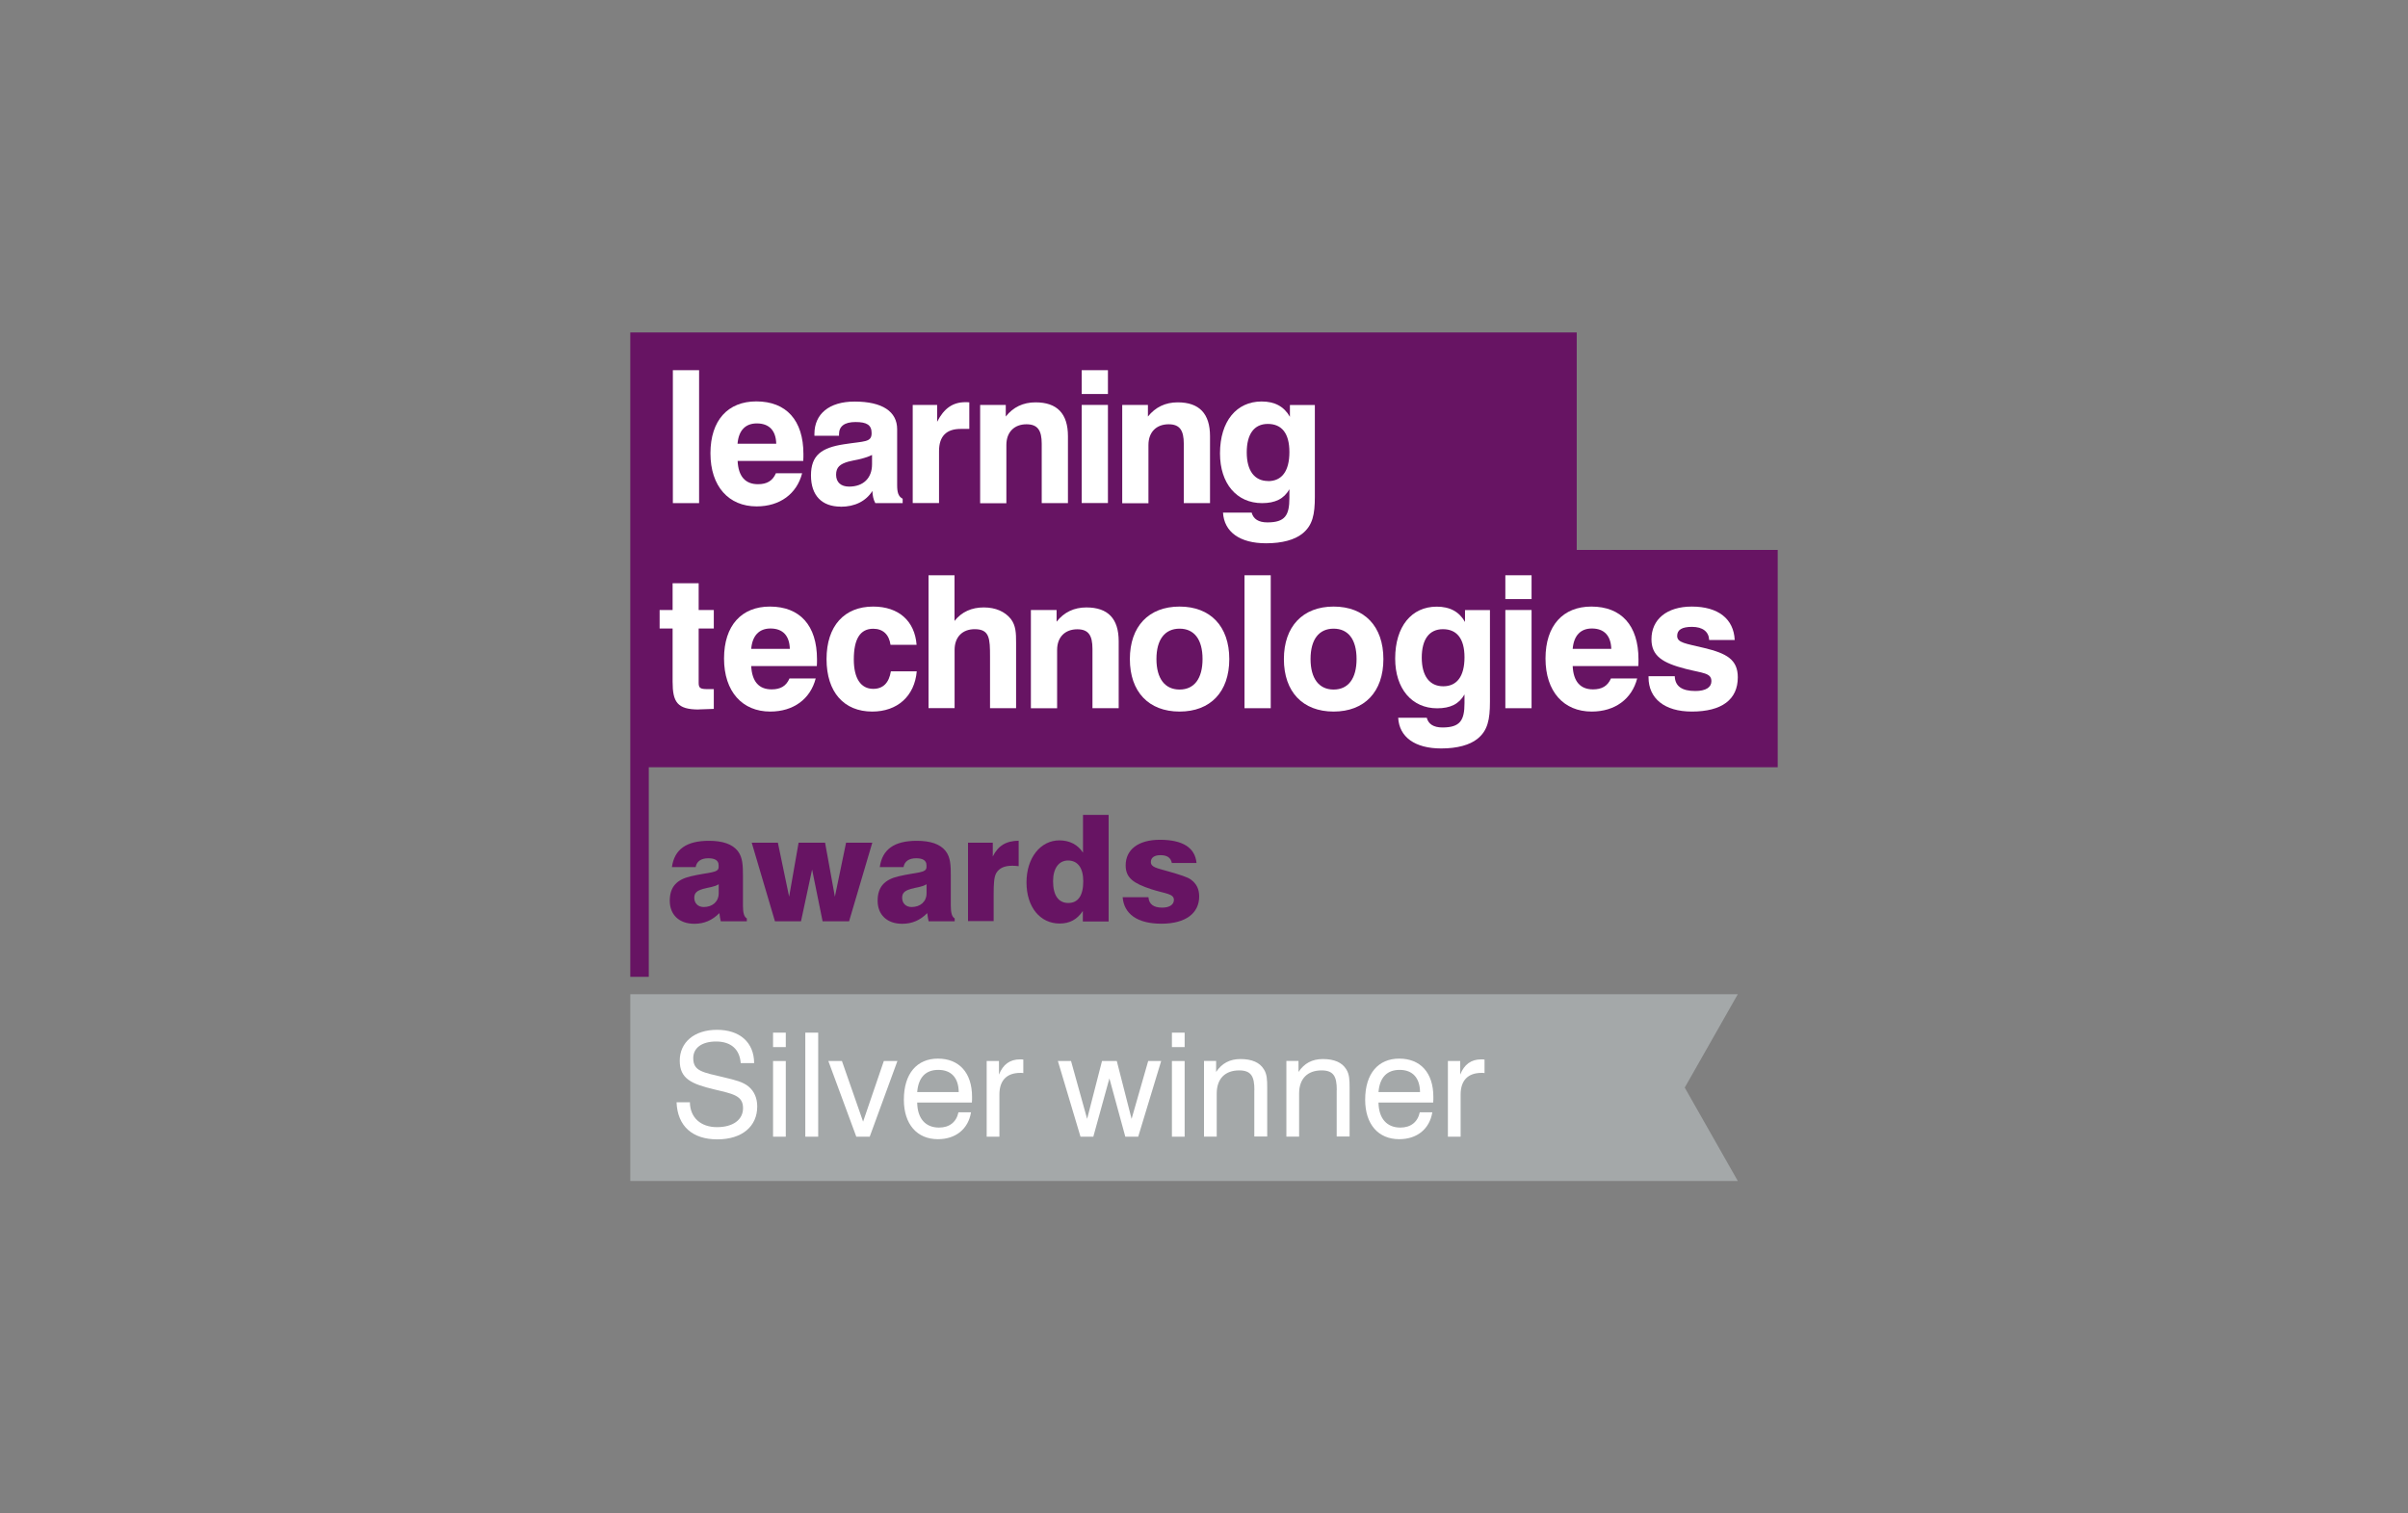 <?xml version="1.0" encoding="UTF-8"?>
<svg xmlns="http://www.w3.org/2000/svg" xmlns:xlink="http://www.w3.org/1999/xlink" id="Layer_1" viewBox="0 0 280 176">
  <rect x="0" y="0" width="280" height="176" fill="#808080" stroke="none"/>
  <defs>
    <style>.cls-1{fill:none;}.cls-2{clip-path:url(#clippath);}.cls-3{fill:#fff;}.cls-4{fill:#671463;}.cls-5{fill:#a4a8a9;}</style>
    <clipPath id="clippath">
      <rect class="cls-1" x="73.29" y="38.66" width="133.43" height="98.67"></rect>
    </clipPath>
  </defs>
  <polygon class="cls-5" points="73.29 115.62 73.29 137.34 202.07 137.34 195.9 126.48 202.07 115.62 73.29 115.62"></polygon>
  <g class="cls-2">
    <path class="cls-3" d="M80.22,128.2c.03,1.77,1.26,2.88,3.15,2.88s3.03-.88,3.03-2.21c0-1.45-1.13-1.65-3.31-2.17-2.67-.64-4.05-1.23-4.05-3.35s1.67-3.59,4.33-3.59,4.31,1.47,4.32,3.87h-1.56c-.12-1.61-1.14-2.51-2.86-2.51s-2.66,.79-2.66,1.93c0,1.55,1.13,1.65,3.67,2.26,1.18,.29,2.1,.49,2.78,1.06,.64,.54,.99,1.33,.99,2.31,0,2.3-1.75,3.82-4.64,3.82s-4.63-1.53-4.74-4.31h1.58Z"></path>
    <path class="cls-3" d="M89.89,120.09h1.48v1.68h-1.48v-1.68Zm0,3.3h1.48v8.8h-1.48v-8.8Z"></path>
    <rect class="cls-3" x="93.64" y="120.09" width="1.5" height="12.1"></rect>
    <polygon class="cls-3" points="96.32 123.39 97.9 123.39 100.36 130.44 102.77 123.39 104.35 123.39 101.13 132.19 99.57 132.19 96.32 123.39"></polygon>
    <path class="cls-3" d="M112.91,129.35c-.32,1.95-1.78,3.13-3.85,3.13-2.42,0-3.96-1.73-3.96-4.59,0-3.05,1.53-4.78,3.96-4.78s3.97,1.6,3.97,4.46c0,.22,0,.44-.02,.65h-6.36c.03,1.87,.97,2.91,2.54,2.91,1.21,0,2.02-.64,2.26-1.78h1.47Zm-1.43-2.35c-.02-1.67-.88-2.58-2.37-2.58s-2.32,.89-2.46,2.58h4.83Z"></path>
    <path class="cls-3" d="M114.73,123.39h1.43v1.58c.47-1.19,1.28-1.77,2.44-1.77,.14,0,.25,0,.39,.02v1.57c-.12-.02-.24-.02-.35-.02-1.58,0-2.43,.88-2.43,2.52v4.9h-1.48v-8.8Z"></path>
    <polygon class="cls-3" points="123.01 123.39 124.54 123.39 126.41 130.12 128.14 123.39 129.86 123.39 131.58 130.12 133.51 123.39 135.02 123.39 132.35 132.19 130.85 132.19 129 125.41 127.13 132.19 125.64 132.19 123.01 123.39"></polygon>
    <path class="cls-3" d="M136.27,120.09h1.48v1.68h-1.48v-1.68Zm0,3.3h1.48v8.8h-1.48v-8.8Z"></path>
    <path class="cls-3" d="M145.86,126.77c0-1.56-.35-2.29-1.77-2.29-1.63,0-2.61,.96-2.61,2.69v5.01h-1.48v-8.8h1.41v1.28c.67-1.01,1.6-1.5,2.83-1.5,1.33,0,2.24,.4,2.72,1.19,.37,.57,.39,1.26,.39,2.12v5.7h-1.5v-5.42Z"></path>
    <path class="cls-3" d="M155.44,126.77c0-1.56-.35-2.29-1.77-2.29-1.63,0-2.61,.96-2.61,2.69v5.01h-1.48v-8.8h1.41v1.28c.67-1.01,1.6-1.5,2.83-1.5,1.33,0,2.24,.4,2.72,1.19,.37,.57,.39,1.26,.39,2.12v5.7h-1.5v-5.42Z"></path>
    <path class="cls-3" d="M166.55,129.35c-.32,1.95-1.78,3.13-3.85,3.13-2.43,0-3.96-1.73-3.96-4.59,0-3.05,1.53-4.78,3.96-4.78s3.97,1.6,3.97,4.46c0,.22,0,.44-.02,.65h-6.36c.03,1.87,.98,2.91,2.54,2.91,1.21,0,2.02-.64,2.26-1.78h1.47Zm-1.43-2.35c-.02-1.67-.88-2.58-2.37-2.58s-2.32,.89-2.46,2.58h4.83Z"></path>
    <path class="cls-3" d="M168.36,123.39h1.43v1.58c.47-1.19,1.28-1.77,2.44-1.77,.14,0,.25,0,.39,.02v1.57c-.12-.02-.24-.02-.35-.02-1.58,0-2.43,.88-2.43,2.52v4.9h-1.48v-8.8Z"></path>
    <polygon class="cls-4" points="206.71 63.95 183.34 63.95 183.34 38.66 73.29 38.66 73.29 113.6 75.44 113.6 75.44 89.23 206.71 89.23 206.71 63.95"></polygon>
    <rect class="cls-3" x="78.24" y="43.05" width="3.05" height="15.46"></rect>
    <path class="cls-3" d="M93.27,55.04c-.62,2.39-2.58,3.85-5.29,3.85-3.24,0-5.37-2.32-5.37-6.17s2.04-6.04,5.33-6.04c3.48,0,5.48,2.19,5.48,6.12,0,.26,0,.52-.02,.8h-7.63c.08,1.78,.88,2.71,2.37,2.71,1.03,0,1.7-.39,2.08-1.27h3.05Zm-3.01-3.44c-.04-1.55-.84-2.36-2.26-2.36-1.32,0-2.11,.81-2.24,2.36h4.5Z"></path>
    <path class="cls-3" d="M97.77,58.92c-2.2,0-3.47-1.29-3.47-3.63s1.21-3.23,3.87-3.63c2.37-.37,3.18-.2,3.18-1.29,0-.95-.56-1.29-1.87-1.29s-1.92,.51-1.92,1.42v.18h-2.86v-.22c0-2.32,1.72-3.76,4.67-3.76,3.23,0,4.95,1.16,4.95,3.22v6.49c0,.84,.13,1.33,.64,1.59v.51h-3.18c-.22-.4-.32-.88-.34-1.41-.75,1.18-2.03,1.83-3.68,1.83m.9-5.25c-.97,.28-1.44,.64-1.44,1.53s.58,1.38,1.51,1.38c1.66,0,2.67-.99,2.67-2.6v-1.08c-1.16,.54-2.15,.6-2.73,.77"></path>
    <path class="cls-3" d="M106.13,47.09h2.84v1.96c.8-1.57,1.83-2.28,3.29-2.28,.15,0,.3,0,.45,.02v3.09h-1.01c-1.66,0-2.51,.86-2.51,2.58v6.04h-3.06v-11.41Z"></path>
    <path class="cls-3" d="M113.96,47.09h2.99v1.35c.86-1.09,2.02-1.65,3.46-1.65,2.51,0,3.77,1.31,3.77,3.94v7.78h-3.05v-6.9c0-1.54-.45-2.27-1.77-2.27-1.41,0-2.34,.9-2.34,2.41v6.77h-3.05v-11.41Z"></path>
    <path class="cls-3" d="M125.78,43.05h3.05v2.77h-3.05v-2.77Zm0,4.04h3.05v11.41h-3.05v-11.41Z"></path>
    <path class="cls-3" d="M130.49,47.09h2.99v1.35c.87-1.09,2.03-1.65,3.46-1.65,2.51,0,3.76,1.31,3.76,3.94v7.78h-3.05v-6.9c0-1.54-.45-2.27-1.76-2.27-1.42,0-2.35,.9-2.35,2.41v6.77h-3.05v-11.41Z"></path>
    <path class="cls-3" d="M145.54,59.61c.2,.75,.8,1.14,1.83,1.14,2.05,0,2.56-.81,2.56-2.84v-1.01c-.64,1.12-1.66,1.61-3.18,1.61-2.95,0-4.89-2.28-4.89-5.78,0-3.76,1.94-6.04,4.84-6.04,1.53,0,2.6,.58,3.29,1.78v-1.37h2.9v10.66c0,2.06-.25,3.35-1.48,4.32-.88,.69-2.3,1.1-4.19,1.1-3.07,0-4.88-1.33-5.01-3.57h3.33Zm1.92-3.66c1.59,0,2.47-1.16,2.47-3.38s-.92-3.27-2.51-3.27-2.45,1.18-2.45,3.31,.9,3.33,2.49,3.33"></path>
    <path class="cls-3" d="M81.26,82.51c-2.51,0-3.05-.86-3.05-3.25v-6.17h-1.51v-2.15h1.51v-3.11h3.03v3.11h1.76v2.15h-1.76v6.32c0,.6,.19,.73,1.01,.73h.75v2.3c-.84,.02-1.42,.06-1.74,.06"></path>
    <path class="cls-3" d="M94.85,78.9c-.62,2.39-2.58,3.85-5.29,3.85-3.24,0-5.37-2.32-5.37-6.17s2.05-6.04,5.33-6.04c3.49,0,5.48,2.19,5.48,6.13,0,.26,0,.52-.02,.79h-7.63c.09,1.78,.88,2.71,2.37,2.71,1.03,0,1.7-.38,2.08-1.27h3.05Zm-3.01-3.44c-.04-1.55-.83-2.37-2.25-2.37-1.31,0-2.11,.82-2.24,2.37h4.49Z"></path>
    <path class="cls-3" d="M106.6,78.06c-.25,2.9-2.25,4.69-5.18,4.69-3.28,0-5.31-2.25-5.31-6.1s2.06-6.11,5.42-6.11c2.97,0,4.84,1.68,5.05,4.45h-3.03c-.17-1.2-.88-1.87-2.01-1.87-1.53,0-2.26,1.2-2.26,3.57,0,2.21,.82,3.42,2.26,3.42,1.14,0,1.83-.69,2.05-2.04h3.01Z"></path>
    <path class="cls-3" d="M107.96,66.9h3.03v5.31c.84-1.06,2-1.57,3.4-1.57s2.47,.5,3.14,1.33c.6,.78,.62,1.66,.62,2.78v7.61h-3.03v-5.98c0-2.11-.04-3.21-1.78-3.21-1.42,0-2.34,.9-2.34,2.41v6.77h-3.03v-15.46Z"></path>
    <path class="cls-3" d="M119.87,70.94h2.99v1.36c.86-1.1,2.03-1.66,3.46-1.66,2.52,0,3.76,1.31,3.76,3.93v7.79h-3.05v-6.9c0-1.55-.45-2.28-1.76-2.28-1.42,0-2.35,.9-2.35,2.41v6.77h-3.05v-11.42Z"></path>
    <path class="cls-3" d="M137.16,70.54c3.59,0,5.78,2.3,5.78,6.11s-2.19,6.1-5.78,6.1-5.78-2.3-5.78-6.1,2.19-6.11,5.78-6.11m0,9.65c1.7,0,2.67-1.27,2.67-3.55s-.97-3.53-2.67-3.53-2.69,1.25-2.69,3.53,.99,3.55,2.69,3.55"></path>
    <rect class="cls-3" x="144.71" y="66.9" width="3.05" height="15.46"></rect>
    <path class="cls-3" d="M155.07,70.54c3.59,0,5.79,2.3,5.79,6.11s-2.2,6.1-5.79,6.1-5.78-2.3-5.78-6.1,2.2-6.11,5.78-6.11m0,9.65c1.7,0,2.67-1.27,2.67-3.55s-.97-3.53-2.67-3.53-2.68,1.25-2.68,3.53,.99,3.55,2.68,3.55"></path>
    <path class="cls-3" d="M165.9,83.46c.19,.75,.8,1.14,1.83,1.14,2.05,0,2.56-.82,2.56-2.83v-1.01c-.64,1.12-1.65,1.61-3.18,1.61-2.94,0-4.88-2.28-4.88-5.78,0-3.77,1.93-6.04,4.83-6.04,1.53,0,2.61,.58,3.29,1.78v-1.38h2.9v10.67c0,2.06-.26,3.36-1.48,4.32-.88,.69-2.3,1.1-4.19,1.1-3.07,0-4.88-1.34-5-3.57h3.32Zm1.92-3.65c1.59,0,2.47-1.16,2.47-3.37s-.92-3.27-2.51-3.27-2.46,1.18-2.46,3.31,.91,3.33,2.5,3.33"></path>
    <path class="cls-3" d="M175.04,66.9h3.05v2.77h-3.05v-2.77Zm0,4.04h3.05v11.42h-3.05v-11.42Z"></path>
    <path class="cls-3" d="M190.37,78.9c-.62,2.39-2.58,3.85-5.29,3.85-3.25,0-5.37-2.32-5.37-6.17s2.05-6.04,5.33-6.04c3.48,0,5.48,2.19,5.48,6.13,0,.26,0,.52-.02,.79h-7.63c.08,1.78,.88,2.71,2.36,2.71,1.03,0,1.7-.38,2.09-1.27h3.05Zm-3.01-3.44c-.05-1.55-.84-2.37-2.26-2.37-1.31,0-2.1,.82-2.23,2.37h4.5Z"></path>
    <path class="cls-3" d="M194.74,78.64c.04,1.16,.82,1.72,2.39,1.72,1.22,0,1.87-.43,1.87-1.14,0-.98-.99-.92-3.01-1.44-2.69-.69-3.96-1.51-3.96-3.44,0-2.3,1.77-3.8,4.69-3.8,3.08,0,4.88,1.44,4.99,3.89h-2.97c-.04-.97-.75-1.53-2-1.53-1.16,0-1.72,.34-1.72,1.05,0,.8,.95,.88,3.12,1.4,2.64,.63,3.93,1.36,3.93,3.42,0,2.58-1.85,3.98-5.35,3.98-3.18,0-5.03-1.53-5.03-3.98v-.13h3.06Z"></path>
    <path class="cls-4" d="M83.81,107.14c-.07-.29-.12-.6-.16-.95-.84,.84-1.77,1.24-2.91,1.24-1.79,0-2.86-1.07-2.86-2.68s.81-2.46,2.43-2.84c2.12-.5,3.25-.36,3.25-1.07v-.22c0-.54-.41-.81-1.19-.81-.86,0-1.36,.36-1.48,1.03h-2.76c.29-2.08,1.7-3.06,4.3-3.06,1.6,0,2.72,.38,3.36,1.19,.57,.74,.6,1.67,.6,2.92v3.46c0,.81,.14,1.29,.45,1.45v.34h-3.04Zm-2.1-3.75c-.67,.19-.98,.46-.98,1.01,0,.64,.43,1.08,1.1,1.08,1.02,0,1.74-.63,1.74-1.6v-1.05c-.52,.33-1.19,.36-1.86,.55"></path>
    <polygon class="cls-4" points="87.41 98 90.45 98 91.76 104.28 92.86 98 95.94 98 97.08 104.28 98.38 98 101.43 98 98.73 107.14 95.65 107.14 94.43 101.12 93.14 107.14 90.11 107.14 87.41 98"></polygon>
    <path class="cls-4" d="M107.98,107.14c-.07-.29-.12-.6-.16-.95-.84,.84-1.77,1.24-2.91,1.24-1.79,0-2.86-1.07-2.86-2.68s.81-2.46,2.43-2.84c2.12-.5,3.25-.36,3.25-1.07v-.22c0-.54-.41-.81-1.19-.81-.86,0-1.36,.36-1.48,1.03h-2.76c.29-2.08,1.7-3.06,4.3-3.06,1.6,0,2.72,.38,3.36,1.19,.57,.74,.6,1.67,.6,2.92v3.46c0,.81,.14,1.29,.45,1.45v.34h-3.04Zm-2.1-3.75c-.67,.19-.98,.46-.98,1.01,0,.64,.43,1.08,1.1,1.08,1.02,0,1.74-.63,1.74-1.6v-1.05c-.52,.33-1.19,.36-1.86,.55"></path>
    <path class="cls-4" d="M112.57,98h2.87v1.6c.63-1.26,1.55-1.81,3.01-1.83v2.96c-.26-.03-.52-.05-.74-.05-.91,0-1.5,.26-1.86,.84-.27,.46-.31,1.29-.31,2.54v3.06h-2.98v-9.14Z"></path>
    <path class="cls-4" d="M128.9,107.16h-2.99v-1.22c-.67,1-1.53,1.46-2.7,1.46-2.25,0-3.85-1.89-3.85-4.78s1.65-4.89,3.82-4.89c1.2,0,2.15,.5,2.75,1.43v-4.39h2.98v12.39Zm-4.68-2.15c1.14,0,1.74-.86,1.74-2.53,0-1.55-.65-2.41-1.77-2.41-1.05,0-1.74,.89-1.74,2.41,0,1.65,.63,2.53,1.77,2.53"></path>
    <path class="cls-4" d="M133.54,104.35c.07,.81,.6,1.2,1.6,1.2,.84,0,1.36-.34,1.36-.9,0-.74-1-.71-2.63-1.24-2.05-.67-2.98-1.31-2.98-2.77,0-1.83,1.46-2.98,3.98-2.98,2.65,0,4.09,.91,4.26,2.7h-2.87c-.12-.62-.55-.91-1.32-.91-.72,0-1.12,.29-1.12,.79,0,.64,.76,.72,2.01,1.09,1.36,.39,2.26,.67,2.65,.96,.67,.5,.96,1.12,.96,1.96,0,1.94-1.56,3.17-4.39,3.17s-4.35-1.15-4.51-3.08h2.99Z"></path>
  </g>
</svg>
